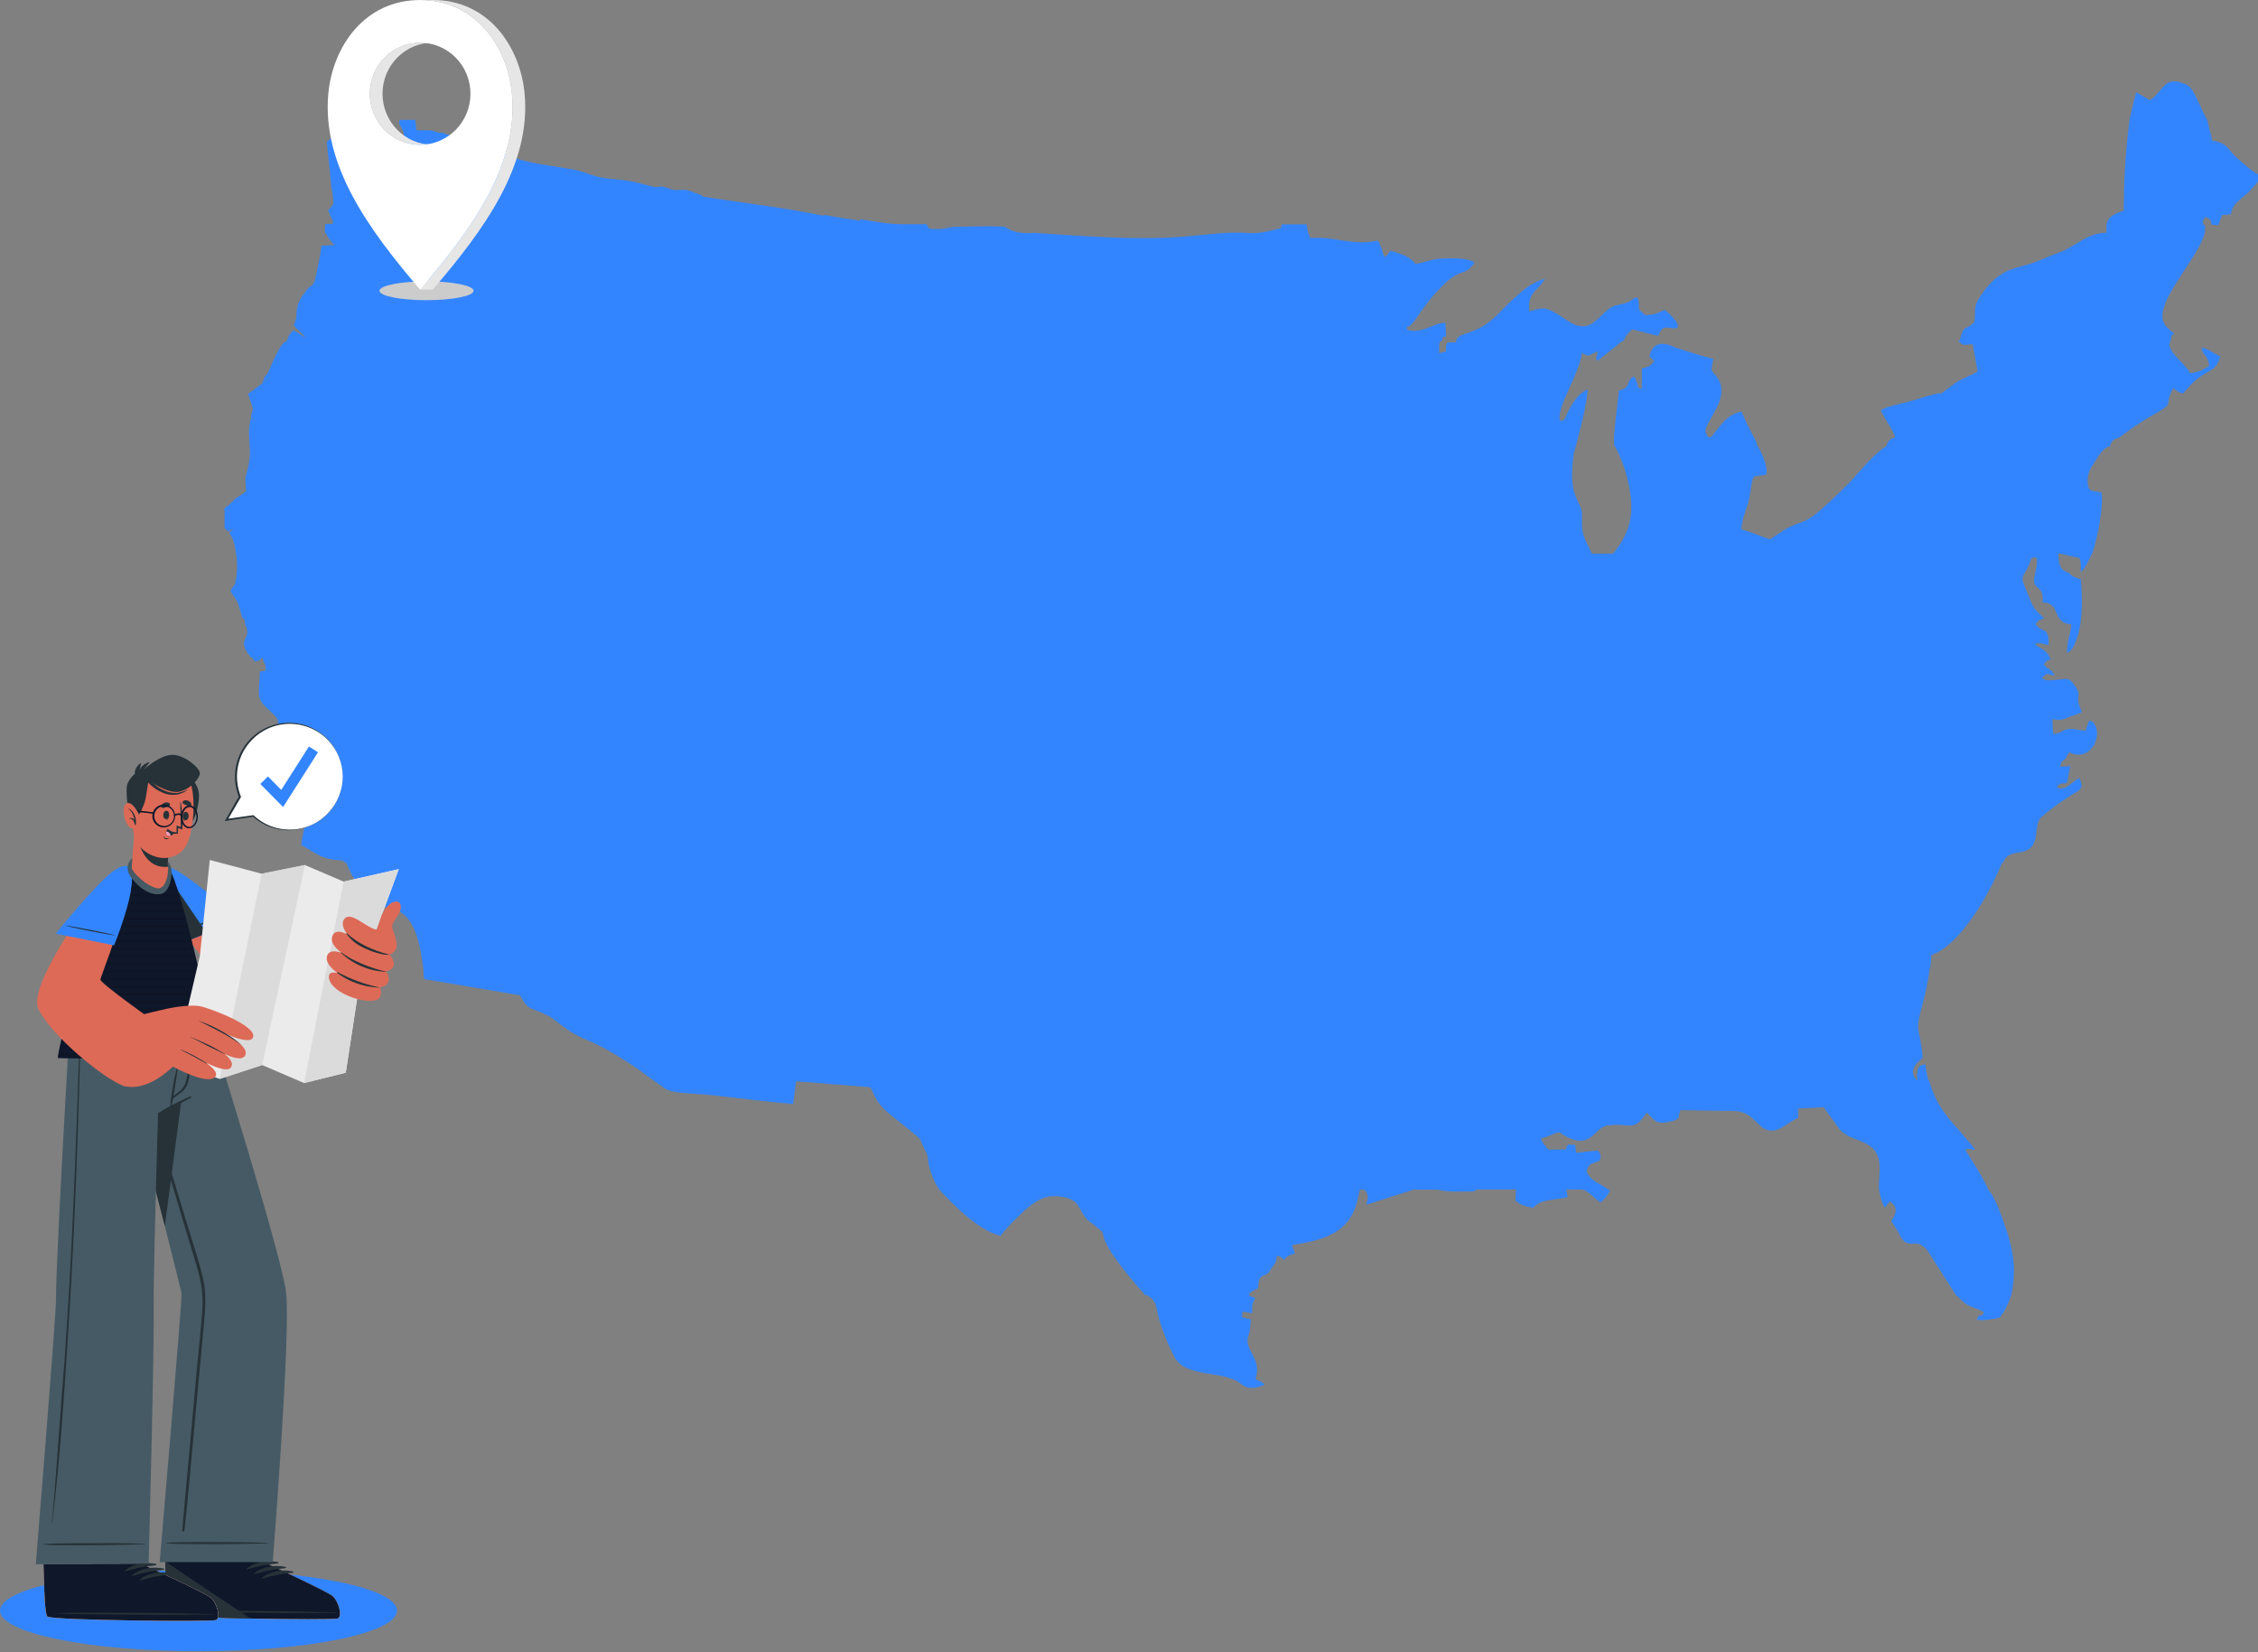 <svg width="503" height="368" viewBox="0 0 503 368" fill="none" xmlns="http://www.w3.org/2000/svg">
<rect x="0" y="0" width="503" height="368" fill="#808080" stroke="none"/>
<g clip-path="url(#clip0_4448_29455)">
<path d="M328.816 264.971H337.714C337.714 264.971 337.621 266.594 337.569 267.452C339.006 268.579 339.223 268.486 341.455 269.075C343.367 267.059 345.506 267.463 349.195 266.697C349.123 266.119 349.02 264.971 348.834 264.971H352.316C353.649 264.971 355.489 267.307 356.522 267.845C357.173 267.483 358.352 266.046 358.682 265.054C358.589 264.93 358.476 265.074 358.372 265.074C356.75 263.648 354.094 263.151 353.422 260.815C354.073 258.923 354.693 259.305 356.316 258.561C356.77 257.31 356.543 257.155 355.954 256.287L351.107 256.772L350.9 255.067L349.299 254.932L348.741 256.059L344.896 256.08C344.276 255.273 343.615 254.612 343.253 253.65C344.049 253.412 344.772 253.144 345.62 252.802C347.314 252.12 346.932 251.996 348.214 252.771C354.549 256.586 354.921 251.107 358.207 250.693C363.188 250.052 363.694 252.203 366.464 248.357C366.495 248.305 366.557 248.233 366.588 248.191C366.619 248.14 366.681 248.047 366.712 248.005C366.743 247.974 366.784 247.881 366.836 247.83C368.882 249.773 368.841 250.673 372.603 249.701C374.546 249.194 373.719 248.646 374.36 247.302L386.41 247.468C389.148 247.695 389.975 248.708 391.815 250.497C395.246 253.836 397.715 250.145 400.588 248.998L400.557 246.951L406.241 246.641L409.889 251.707C411.853 253.599 413.693 253.599 416.049 254.953C419.914 257.176 418.374 261.528 418.581 265.095C418.653 265.095 418.953 267.556 419.821 268.962C420.823 268.424 419.904 268.434 421.082 267.659C422.839 269.065 422.487 270.078 421.299 271.991L422.818 274.369C425.112 279.683 426.859 274.472 429.887 279.352C431.757 282.371 433.566 285.079 435.819 288.657C436.067 288.657 436.294 288.956 436.552 289.236C438.485 291.345 439.446 290.921 441.916 292.254C441.389 294.012 441.844 292.441 441.192 293.03C440.769 293.402 440.996 292.43 440.366 293.971C441.554 294.25 444.438 293.836 445.512 293.464C446.701 291.934 447.496 290.094 447.993 288.657C449.264 282.95 448.489 278.432 446.752 273.387C445.667 270.264 444.375 266.522 442.97 265.095C441.358 261.528 439.611 259.14 437.896 256.297C438.082 256.183 437.761 255.697 439.095 255.987C439.363 256.038 439.415 256.09 439.415 256.131C439.446 256.09 439.57 256.256 439.942 256.038C436.211 251.004 431.695 247.954 429.783 240.81C429.463 240.81 429.07 238.546 428.905 237.098C427.344 237.253 427.045 237.863 427.045 240.272C427.045 240.262 427.045 240.086 427.045 240.086H427.096C427.169 240.086 427.045 240.375 427.045 240.448V240.748H427.096C424.43 238.091 428.161 235.982 428.295 235.62C428.254 233.769 427.706 231.329 427.344 229.51C426.838 227.018 428.988 222.955 429.856 215.821C430.042 215.821 430.197 214.022 430.217 212.802C431.581 212.141 431.871 212.099 433.194 211.128C438.195 207.509 443.404 198.69 445.936 192.27C446.06 192.27 446.184 192.249 446.298 191.97C447.404 189.231 450.349 190.554 452.281 188.91C454.245 187.235 453.139 183.503 454.669 182.087C456.808 180.122 460.032 177.91 462.688 176.338C464.063 175.511 463.794 174.767 463.246 173.34C461.624 173.888 460.435 176.338 458.213 175.429C458.678 174.415 459.081 174.581 460.446 174.446L461.2 170.673L458.875 170.755C459.061 170.311 459.288 169.442 459.526 169.442C459.949 169.442 460.425 168.429 460.911 167.571C465.685 169.928 468.32 163.963 466.657 161.461C466.068 160.572 466.388 160.882 465.365 160.531L464.559 162.795C463.246 162.691 462.171 162.257 460.828 162.412C458.999 162.629 459.484 163.374 457.387 163.467L457.159 160.21C458.751 160.386 459.154 160.5 460.58 159.848C461.438 159.445 463.071 159.094 463.773 158.597C461.975 154.834 463.846 155.196 462.44 153.097C460.766 150.626 460.652 151.226 457.542 151.484C456.529 151.567 455.65 151.65 454.896 151.06C456.012 149.778 455.764 150.099 457.635 150.533C457.097 148.796 455.96 149.169 455.371 148.042C455.805 147.059 455.216 147.928 456.064 147.173C456.27 146.987 456.601 147.039 456.922 146.76C456.859 146.625 456.766 146.563 456.653 146.563H456.642C455.857 144.568 454.121 144.34 453.325 143.462C454.607 142.996 454.875 143.606 456.363 143.637C456.405 139.295 454.917 141.156 453.501 139.057C454.338 137.713 454.069 138.437 455.33 137.744C454.596 136.876 453.511 136.163 452.86 134.943C452.25 133.795 451.785 132.337 451.238 131.128C449.78 127.892 450.824 128.719 452.054 125.679C452.653 124.201 452.137 124.408 453.304 124.097C453.945 124.49 453.718 124.191 453.77 124.935C453.873 126.217 453.067 128.295 453.108 129.339C453.18 131.428 455.382 130.507 455.02 134.209C459.205 134.209 457.004 138.882 461.386 139.068C461.272 141.311 460.466 142.624 460.446 145.416C461.603 144.94 462.078 143.782 462.543 142.51C464.052 138.427 463.846 133.34 463.546 129.05C462.905 128.864 462.161 128.626 461.634 128.274C461.004 127.861 461.221 127.902 460.787 127.561L459.846 127.168C458.606 126.403 458.585 124.656 458.523 123.332H458.937C460.497 123.663 461.21 123.891 463.246 124.304C463.649 125.204 463.494 126.176 463.505 127.395C464.507 126.817 465.406 124.511 466.15 123.084C467.773 118.091 468.641 111.05 468.072 109.675C466.088 109.251 465.127 109.81 465.044 107.204C464.982 105.529 465.706 104.268 466.46 103.131C467.525 101.539 468.661 99.492 469.964 99.492C470.656 97.352 471.39 97.972 472.216 97.372C474.531 95.687 476.392 94.26 478.965 92.803C485.124 89.319 481.662 90.973 484.122 86.475C484.897 87.023 485.114 87.302 486.251 87.675L488.152 85.576C491.49 82.226 493.691 83.043 494.591 79.362C493.133 78.814 492.017 77.615 490.436 77.471C490.674 79.259 491.707 78.68 492.152 81.513C490.87 82.299 489.837 82.909 487.894 83.136C486.685 80.748 482.241 78.08 483.522 75.93C483.688 74.503 483.936 74.72 484.308 74.276C482.21 72.58 480.866 71.567 482.272 67.783C484.06 62.965 490.384 55.718 491.139 51.779C491.201 51.459 491.211 52.379 491.201 50.239C491.139 50.239 490.043 49.773 491.304 48.316C493.826 49.339 491.067 50.166 494.157 50.166C494.136 50.125 494.208 50.104 494.157 50.166L494.983 47.913L496.988 47.737C497.195 44.997 500.078 43.994 501.484 42.185C502.031 41.482 503.044 40.717 503.044 40.055V38.835C501.391 37.977 499.84 36.53 498.187 35.062C496.265 33.356 496.316 31.857 492.761 31.319C492.617 30.089 492.131 28.807 491.676 26.667C490.736 25.24 489.33 21.415 488.163 19.802C487.573 18.995 487.005 18.789 485.92 18.416C482.024 17.114 481.869 20.36 478.944 22.325L475.875 20.577C475.244 22.676 474.759 25.23 474.387 26.656C473.322 35.227 473.157 40.158 473.085 46.93C470.356 47.757 469.344 48.781 469.25 50.218C469.25 51.645 469.251 51.603 469.24 51.696C469.24 51.696 469.24 51.81 469.24 51.862C464.951 51.81 462.12 55.077 458.833 56.204C456.953 56.855 455.278 57.651 453.573 58.313C449.284 59.988 445.295 59.254 440.748 66.625C439.136 69.262 440.665 71.102 439.312 72.219C437.524 73.697 437.42 72.332 436.532 75.899C436.459 75.899 436.397 75.847 436.304 76.064C437.575 77.181 437.327 76.726 439.446 76.705L440.541 82.722C439.642 83.467 436.966 84.304 435.519 85.359C430.672 88.895 433.803 87.065 430.786 87.83C428.781 88.347 426.869 89.05 424.74 89.587C423.035 90.022 420.431 90.507 419.004 91.365C419.697 93.237 421.309 95.005 422.187 97.352C421.578 97.848 420.896 97.32 420.172 99.461C417.589 100.887 414.509 104.785 412.525 106.935C411.45 108.093 410.551 108.91 409.435 110.016C407.936 111.484 404.681 114.638 402.604 115.765C401.25 116.478 399.627 116.829 398.191 117.626C396.661 118.484 395.566 119.331 394.274 120.127C392.094 119.466 390.409 118.577 387.898 117.925C388.187 115.268 388.735 114.286 389.396 112.094C389.965 110.192 389.975 108.197 390.533 106.439C390.998 105.767 392.683 106.046 393.458 105.674C393.881 104.092 392.528 100.898 391.598 99.471C391.453 99.471 391.318 98.592 391.205 98.385C390.564 97.207 390.068 96.101 389.479 95.036C389.159 94.457 388.983 94.064 388.694 93.382L387.949 91.696C382.565 92.555 381.211 100.308 380.002 96.297C379.382 94.219 385.655 88.833 382.669 84.294C381.129 81.957 380.984 83.425 381.656 79.931C379.279 79.383 375.91 78.287 373.492 77.501C372.737 77.253 368.407 74.72 367.415 79.435C368.128 79.952 367.921 79.797 368.459 80.458C367.704 81.244 368.056 81.472 365.741 82.092V86.568C364.418 86.568 365.203 85.731 364.015 83.849C361.927 84.811 363.601 86.362 360.635 86.972C360.325 90.342 359.581 95.118 359.53 98.354C359.53 98.644 359.633 99.481 359.685 99.481C359.933 99.481 360.729 101.394 361.276 102.707C361.876 104.103 362.361 105.933 362.723 107.556C364.201 114.307 363.343 118.36 359.344 123.332H354.59C353.288 120.345 352.43 119.486 352.409 116.829C352.368 113.397 352.626 114.09 351.386 111.464C350.745 110.109 350.353 108.827 350.249 107.132C350.084 104.361 350.456 100.918 351.014 99.492C351.924 95.925 353.329 90.973 353.701 86.724C351.345 87.788 350.177 89.939 349.092 92.141C348.513 93.32 348.72 93.578 347.593 93.764C346.312 91.469 352.11 82.743 352.368 78.628C354.166 79.579 353.804 79.176 355.923 78.236C355.861 78.732 355.654 79.156 355.623 79.487C355.582 80.262 355.437 79.879 355.871 80.365L359.86 77.191C360.77 76.488 361.287 75.909 361.7 75.909C362.279 74.483 362.661 74.307 363.581 73.366L369.368 74.824C370.298 72.622 370.867 72.87 372.53 73.118C375.31 73.531 372.871 70.533 370.794 69.003C369.905 69.468 368.913 69.985 367.58 70.12C365.689 70.316 366.609 69.903 365.141 69.065C364.976 67.928 365.193 67.204 364.769 66.336C363.891 66.088 363.622 67.111 362.041 67.545C360.749 67.897 359.612 67.959 358.62 68.641C357.318 69.52 355.2 72.084 353.763 72.518C351.19 73.314 348.906 71.185 347.335 70.223C344.565 68.517 344.09 68.321 340.7 69.355C340.215 64.816 342.767 64.806 344.111 62.107C340.845 63.017 338.695 65.126 336.432 67.235C334.148 69.344 332.443 71.743 329.374 73.19C326.263 74.669 324.723 74.462 324.393 75.889C324.341 75.889 324.32 75.951 324.32 76.251L322.429 76.281C322.398 76.364 322.357 76.385 322.336 76.457C322.315 76.53 322.274 76.581 322.253 76.674C322.222 76.829 322.191 76.922 322.16 77.026C322.16 77.078 322.15 77.119 322.14 77.181C322.098 77.481 322.119 77.936 322.119 78.277L320.6 78.67C320.59 76.943 320.476 75.889 321.261 75.889C321.478 74.462 321.747 75.165 322.119 74.989L321.995 71.981C319.969 71.619 317.303 74.141 314.193 73.624C313.459 73.501 313.8 73.614 313.376 73.242C313.717 71.96 313.2 73.387 314.389 72.322C314.596 72.146 314.968 71.629 315.195 71.309C315.639 70.668 316.228 69.789 316.704 69.179C317.717 67.814 319.081 65.953 320.052 64.992C321.313 63.73 322.45 62.355 324.041 61.456C326.801 59.895 326.294 61.239 328.526 58.499C327.09 57.434 323.711 57.517 321.685 57.569C318.988 57.641 317.634 58.375 315.371 58.789C313.82 57.052 312.239 56.556 309.728 55.863C309.211 56.473 309.129 56.979 308.447 57.217C308.002 56.597 308.085 56.142 307.754 55.263C307.671 55.036 307.485 54.643 307.372 54.415L307.051 53.806C307.031 53.692 306.979 53.671 306.938 53.599C301.068 54.829 297.936 52.668 291.87 53.009C291.663 52.306 291.374 52.296 291.064 49.98H285.597C285.494 49.98 285.39 50.776 285.266 50.818C283.241 51.366 280.885 52.038 278.632 51.924C273.041 51.603 270.002 52.172 264.742 52.627C253.571 53.609 243.123 52.689 230.99 51.913C230.277 51.727 226.567 52.565 223.869 50.508C223.611 50.508 223.466 50.476 223.208 50.466C219.622 50.311 216.346 50.508 212.905 50.508C211.716 50.508 210.538 51.014 209.308 51.014C208.667 51.014 208.027 51.014 207.386 50.993C207.386 50.993 206.921 50.714 207.045 50.962L206.466 50.156V49.949H200.999C197.868 49.949 194.706 49.329 191.626 48.822V49.174C188.908 48.729 186.262 48.409 183.751 47.892C183.637 47.861 183.513 48.057 183.389 48.036C174.657 46.217 165.428 45.235 156.396 43.756V43.467C155.073 43.25 153.761 42.299 152.448 42.299H150.764L150.66 42.423C149.451 42.195 148.242 41.709 147.043 41.451L146.95 41.668C146.557 41.616 146.154 41.73 145.762 41.637C143.891 41.213 141.804 40.572 140.005 40.283C137.908 39.952 135.696 39.89 133.629 39.466C131.79 39.094 130.022 38.246 127.811 37.781C127.191 37.657 126.55 37.564 125.909 37.46H125.889C125.475 37.398 125.072 37.326 124.648 37.253C121.62 36.767 118.489 36.375 115.657 35.506C113.756 34.917 112.402 34.131 110.428 33.501C109.023 33.056 103.37 31.154 98.192 29.479L98.151 29.665C97.252 29.365 96.373 29.024 95.526 29.024H92.787L92.663 28.362H92.767C92.767 28.362 92.694 28.114 92.663 28.104L92.508 26.708H89.005L88.902 27.576C89.129 27.814 89.418 28.404 89.687 28.993C90.059 29.81 90.235 31.278 90.338 32.249C90.441 33.18 90.493 34.111 90.534 35.041C90.607 36.54 90.638 38.05 90.741 39.59C87.589 40.21 88.147 42.154 88.24 44.873C86.804 45.855 84.871 46.413 83.104 46.899C82.742 45.772 82.453 45.928 82.494 44.449L85.512 44.594C85.863 43.818 86.587 43.105 86.618 42.433C86.659 41.751 86.401 41.554 86.101 41.285C85.719 40.934 85.987 41.203 85.533 40.903L85.129 40.655C85.512 39.238 85.987 38.752 87.01 37.925L87.351 37.626C87.279 37.595 87.196 37.553 87.124 37.522C86.804 37.377 86.432 37.191 86.008 36.964C82.484 35.113 76.004 31.04 74.361 30.368C73.669 30.812 73.472 31.081 72.821 31.608C72.987 34.224 73.41 36.84 73.627 39.745C73.72 41.048 73.844 42.278 73.958 42.278C74.351 45.845 74.609 45.131 73.09 46.858L74.268 49.598C73.989 49.867 73.803 49.928 73.658 49.928H73.359C73.235 49.928 73.121 49.794 72.904 49.867L73.069 49.928H72.418C72.418 49.928 72.449 50.383 72.47 50.487C72.428 50.508 72.397 50.973 72.356 50.993C72.356 51.159 72.377 51.924 72.418 51.924H72.584C72.997 52.916 73.896 54.054 74.495 54.591L71.612 54.736C71.374 56.824 70.672 60.226 70.145 62.345C69.793 63.803 69.204 63.431 68.419 64.475C66.507 67.018 66.455 67.287 66.052 69.427C66.011 72.281 65.969 70.668 65.907 70.999C65.866 71.267 65.659 72.012 65.38 72.477L67.933 74.979L67.912 75.134L65.38 73.521C65.019 74.141 64.502 73.945 63.913 75.992C62.869 75.992 61.629 78.773 60.792 80.541C60.151 81.885 59.593 83.684 59.087 83.684C58.839 84.397 58.622 84.759 58.405 85.266L60.585 83.684L58.405 85.369C58.405 85.369 58.394 85.442 58.384 85.452L55.273 87.726L56.358 91.086L57.299 94.012L56.358 91.107C56.162 91.789 55.997 92.42 55.873 92.989L57.196 93.96L55.873 93.144C55.315 95.759 55.47 96.99 55.594 99.047C55.718 101.104 55.8 102.335 54.901 105.509C54.395 107.297 54.881 107.752 54.757 109.458C54.302 109.882 53.94 110.109 53.62 110.347V110.316C53.206 110.606 52.607 110.864 52.194 111.319C51.377 112.187 51.016 112.477 50.023 113.159V117.543C50.023 117.801 50.675 118.122 50.861 118.432L51.853 117.801H51.915L51.078 118.701C51.749 119.797 52.225 120.479 52.504 122.94C52.989 124.997 52.917 128.057 52.318 130.166L51.326 131.531C51.863 132.834 52.555 133.113 53.072 134.57C53.589 136.07 53.837 137.961 54.498 137.961C54.529 137.961 54.55 138.933 54.581 138.995C56.483 142.8 52.204 141.838 55.935 146.491H56.203L56.358 146.77C56.503 146.946 56.627 147.204 56.792 147.39C58.002 147.08 57.785 147.152 58.415 146.491H58.425C58.425 146.491 58.436 146.47 58.446 146.46C58.446 146.47 58.456 146.491 58.467 146.491C59.138 148.817 59.283 147.762 59.18 149.396L57.929 149.582C57.423 156.437 57.247 155.589 60.988 159.187C63.117 161.234 61.102 161.782 60.534 163.363C60.203 164.273 61.071 168.657 62.239 169.37C63.717 173.65 65.68 176.773 66.279 177.775C67.334 179.533 68.553 179.76 68.171 182.5C67.902 184.444 67.323 186.129 67.096 188.228C70.558 190.068 71.395 191.484 76.356 191.66C76.645 192.001 76.903 192.229 77.151 192.229C78.361 195.082 79.301 196.964 81.296 197.925C83.032 198.783 84.241 198.256 84.954 199.962C85.853 202.143 85.099 202.019 87.62 202.567C92.984 203.725 93.749 212.224 94.306 215.79C94.379 217.93 94.441 217.6 94.513 218.106L115.833 221.704C117.766 225.333 118.282 224.32 122.096 226.243C123.295 226.842 126.054 229.365 128.4 230.574C130.756 231.784 131.717 231.908 135.531 234.017C137.825 235.279 140.016 236.757 142.083 238.101L145.71 240.779L148.211 242.516C149.823 243.611 155.114 243.611 157.398 243.839C163.847 244.501 170.265 245.39 176.682 245.938L177.344 240.861L193.858 242.185C195.047 244.283 194.85 244.78 196.659 246.754C198.405 248.677 203.893 252.42 204.957 253.847C205.371 254.395 205.03 253.785 205.267 254.467L206.198 256.504C206.849 257.455 206.642 258.571 207.014 259.977C207.417 261.466 208.223 263.648 209.308 265.074C212.564 268.641 218.289 274.296 222.888 275.268C224.169 273.511 228.024 269.654 229.863 268.321C231.372 267.235 232.84 266.387 235.113 266.439C237.087 266.48 239.319 267.132 240.095 268.455C242.575 272.673 241.49 270.947 244.921 273.852C246.14 274.875 245.489 274.927 246.171 276.457C247.773 280.096 252.217 285.204 255.131 288.522H255.565C255.514 288.522 255.452 288.522 255.4 288.522H255.565C256.878 289.515 257.384 289.784 257.839 292.316C258.304 294.943 260.526 300.339 261.652 302.335C264.36 307.132 272.555 305.064 276.472 308.29C278.063 309.613 279.634 309.282 281.649 308.517C281.133 307.587 280.399 307.721 279.706 307.183C281.184 302.438 277.071 300.763 278.053 297.734C278.518 296.297 278.539 295.48 278.642 293.919L276.699 293.412L276.771 292.182L278.931 292.523C278.869 290.9 278.931 290.414 279.634 289.163L278.394 288.667L278.198 288.212C279.303 287.313 279.272 287.468 280.285 286.94C280.327 283.487 281.608 284.521 282.569 283.518C282.569 283.518 282.982 282.877 283.055 282.784C283.913 281.575 284.336 281.358 284.429 279.734C285.959 280.065 284.894 279.931 286.041 280.644C286.91 279.59 287.023 279.683 288.47 279.207L287.819 277.336C294.826 276.281 300.623 274.669 302.36 267.463L302.856 265.271C302.928 265.095 302.959 264.992 302.98 264.992H303.899C304.943 265.984 304.85 266.997 304.292 268.372L314.937 264.992H315.794H319.825C320.135 264.992 320.507 265.054 320.982 265.147C323.194 265.602 325.85 265.416 328.206 265.405C328.661 265.291 328.671 265.095 328.816 265.095" fill="#3385FF"/>
</g>
<ellipse cx="95.013" cy="64.772" rx="10.482" ry="2.096" fill="#CCCCCC"/>
<path d="M93.595 9.51H96.406C90.22 9.51 85.209 14.599 85.209 20.877C85.209 27.154 90.217 32.249 96.406 32.249H93.595C87.41 32.249 82.398 27.16 82.398 20.877C82.398 14.594 87.41 9.51 93.595 9.51Z" fill="white"/>
<path d="M96.396 64.508H93.586C104.953 51.266 115.599 36.749 114.035 20.722C113.017 10.34 105.966 0 93.586 0H96.396C108.779 0 115.827 10.34 116.843 20.722C118.42 36.749 107.774 51.266 96.396 64.508Z" fill="white"/>
<g opacity="0.1">
<path d="M93.603 9.512H96.414C90.228 9.512 85.217 14.601 85.217 20.878C85.217 27.156 90.225 32.251 96.414 32.251H93.603C87.418 32.251 82.406 27.162 82.406 20.878C82.406 14.595 87.418 9.512 93.603 9.512Z" fill="black"/>
</g>
<g opacity="0.1">
<path d="M96.396 64.508H93.586C104.953 51.266 115.599 36.749 114.035 20.722C113.017 10.34 105.966 0 93.586 0H96.396C108.779 0 115.827 10.34 116.843 20.722C118.42 36.749 107.774 51.266 96.396 64.508Z" fill="black"/>
</g>
<path d="M114.035 20.725C115.601 36.752 104.955 51.269 93.588 64.514C82.236 51.269 71.59 36.752 73.153 20.725C74.172 10.343 81.223 0.006 93.588 0.006C105.954 0.006 113.019 10.343 114.035 20.725ZM93.588 32.253C99.788 32.253 104.799 27.164 104.799 20.881C104.799 14.598 99.791 9.514 93.588 9.514C87.386 9.514 82.391 14.603 82.391 20.881C82.391 27.158 87.4 32.253 93.588 32.253Z" fill="white"/>
<path d="M44.224 367.822C68.647 367.822 88.447 363.774 88.447 358.781C88.447 353.788 68.647 349.74 44.224 349.74C19.799 349.74 0 353.788 0 358.781C0 363.774 19.799 367.822 44.224 367.822Z" fill="#3385FF"/>
<path d="M75.178 360.54C73.953 360.934 39.005 360.488 37.685 359.626C37.16 359.305 36.944 354.212 36.844 348.062V347.867C36.818 346.595 36.802 345.287 36.797 343.962C36.797 343.778 36.797 343.599 36.797 343.436L38.489 325.308L61.869 325.534L59.567 343.494L59.535 344.209L59.399 347.925V348.309C59.399 348.309 72.702 354.459 74.053 355.562C75.404 356.666 76.403 360.146 75.178 360.54Z" fill="#DD6A57"/>
<path d="M75.178 360.541C73.953 360.935 39.005 360.489 37.685 359.627C37.16 359.306 36.944 354.213 36.844 348.063V347.868C36.818 346.596 36.802 345.288 36.797 343.963C36.797 343.779 36.797 343.6 36.797 343.438L59.567 343.495L59.535 344.21L59.399 347.926V348.31C59.399 348.31 72.702 354.46 74.053 355.564C75.404 356.667 76.403 360.147 75.178 360.541Z" fill="#EBEBEB"/>
<path d="M75.183 360.535C74.552 360.74 65.054 360.719 55.777 360.535C53.911 360.498 52.055 360.456 50.284 360.409C43.666 360.23 38.195 359.957 37.669 359.626C37.144 359.295 36.933 354.37 36.828 348.304C36.828 348.215 36.828 348.131 36.828 348.046C36.828 347.962 36.828 347.91 36.828 347.847H36.881L59.404 347.883V348.272C59.404 348.272 72.702 354.422 74.053 355.521C75.404 356.619 76.407 360.146 75.183 360.535Z" fill="#0F172A"/>
<path d="M74.802 359.181C68.915 358.96 45.141 358.629 39.301 358.86C39.254 358.86 39.254 358.897 39.301 358.897C45.13 359.244 68.909 359.38 74.802 359.275C74.928 359.275 74.928 359.186 74.802 359.181Z" fill="#263238"/>
<path d="M61.909 347.974C59.596 347.512 56.758 347.832 54.965 349.462C54.897 349.525 54.965 349.625 55.06 349.598C57.284 348.914 59.575 348.469 61.893 348.269C61.932 348.271 61.97 348.257 61.999 348.231C62.028 348.205 62.046 348.168 62.048 348.129C62.05 348.09 62.036 348.052 62.01 348.023C61.984 347.994 61.948 347.976 61.909 347.974Z" fill="#263238"/>
<path d="M63.567 349.025C61.255 348.563 58.416 348.883 56.624 350.513C56.55 350.576 56.624 350.67 56.718 350.649C58.942 349.965 61.233 349.519 63.551 349.319C63.59 349.322 63.629 349.308 63.658 349.282C63.687 349.256 63.704 349.219 63.706 349.18C63.709 349.141 63.695 349.103 63.669 349.074C63.643 349.045 63.606 349.027 63.567 349.025Z" fill="#263238"/>
<path d="M65.231 350.044C62.919 349.581 60.08 349.902 58.288 351.531C58.214 351.594 58.288 351.689 58.382 351.668C60.606 350.981 62.897 350.535 65.216 350.338C65.254 350.34 65.293 350.327 65.322 350.3C65.351 350.274 65.368 350.238 65.371 350.199C65.373 350.16 65.359 350.121 65.333 350.092C65.307 350.063 65.27 350.046 65.231 350.044Z" fill="#263238"/>
<path d="M55.808 360.535C53.942 360.498 52.087 360.456 50.315 360.409C43.698 360.23 38.226 359.957 37.7 359.626C37.175 359.295 36.965 354.37 36.859 348.304C36.859 348.215 36.859 348.131 36.859 348.046C36.859 347.962 36.859 347.91 36.859 347.847H36.886C39.961 350.012 50.836 357.25 55.808 360.535Z" fill="#263238"/>
<path d="M60.75 347.975H35.578C35.578 347.975 40.635 289.184 40.435 288.159C40.182 286.845 38.695 280.895 36.719 273.121C36.098 270.687 35.426 268.08 34.732 265.373C32.855 258.062 30.784 250.067 28.982 243.113C26.274 232.695 24.156 224.601 24.156 224.601H45.491C45.491 224.601 47.977 232.485 51.115 242.735C56.224 259.397 63.047 282.33 63.73 287.907C64.818 296.905 60.75 347.975 60.75 347.975Z" fill="#455A64"/>
<path d="M59.635 343.674C55.787 343.595 56.891 343.564 53.048 343.527C51.167 343.527 38.804 343.401 37.043 343.695C37.006 343.695 37.006 343.763 37.043 343.774C38.804 344.063 51.167 343.953 53.048 343.932C56.891 343.895 55.787 343.863 59.635 343.784C59.646 343.781 59.657 343.773 59.664 343.763C59.671 343.754 59.675 343.742 59.675 343.729C59.675 343.717 59.671 343.705 59.664 343.695C59.657 343.685 59.646 343.678 59.635 343.674Z" fill="#263238"/>
<path d="M45.162 284.563C44.337 280.926 43.102 277.362 42.009 273.788C39.822 266.534 37.625 259.282 35.417 252.032C34.321 248.406 33.213 244.782 32.095 241.162C31.535 239.333 30.969 237.506 30.398 235.68C29.835 233.893 29.199 232.122 28.695 230.319C28.489 229.588 28.374 229.988 28.637 230.923C29.162 232.8 29.688 234.676 30.24 236.547C31.326 240.258 32.419 243.966 33.52 247.67C35.703 255.028 37.905 262.396 40.127 269.772C41.234 273.465 42.345 277.157 43.459 280.847C44.023 282.604 44.477 284.395 44.821 286.208C45.119 288.103 45.195 290.026 45.047 291.938C44.805 295.79 44.358 299.633 43.995 303.475C43.633 307.317 43.286 311.175 42.944 315.039C42.243 322.695 41.542 330.357 40.842 338.024C40.751 338.995 40.668 339.967 40.595 340.941C40.568 341.267 41.062 341.241 41.094 340.941C41.925 333.367 42.555 325.767 43.265 318.177C43.974 310.587 44.679 303.076 45.367 295.528C45.541 293.63 45.746 291.733 45.746 289.825C45.751 288.054 45.555 286.289 45.162 284.563Z" fill="#263238"/>
<path d="M43.068 224.595C41.591 236.053 38.774 257.536 36.719 273.12C31.904 254.24 24.156 224.6 24.156 224.6L43.068 224.595Z" fill="#263238"/>
<path d="M48.071 360.882C46.847 361.282 11.898 360.966 10.573 360.104C10.048 359.789 9.817 354.696 9.69 348.541C9.69 348.472 9.69 348.409 9.69 348.346C9.69 347.074 9.643 345.765 9.633 344.441C9.633 344.257 9.633 344.078 9.633 343.915C9.549 335.016 10.19 325.781 10.19 325.781L33.033 325.928L32.397 343.889V344.604L32.271 348.32V348.704C32.271 348.704 45.596 354.806 46.952 355.905C48.308 357.003 49.296 360.488 48.071 360.882Z" fill="#DD6A57"/>
<path d="M48.064 360.882C46.839 361.282 11.89 360.966 10.566 360.104C10.04 359.789 9.809 354.695 9.683 348.54C9.683 348.472 9.683 348.409 9.683 348.346C9.683 347.074 9.636 345.765 9.625 344.441C9.625 344.257 9.625 344.078 9.625 343.915L32.39 343.889V344.604L32.264 348.32V348.703C32.264 348.703 45.588 354.806 46.944 355.904C48.3 357.003 49.288 360.488 48.064 360.882Z" fill="#EBEBEB"/>
<path d="M48.069 360.882C46.844 361.282 11.895 360.966 10.57 360.104C10.045 359.789 9.814 354.696 9.688 348.541C9.688 348.472 9.688 348.409 9.688 348.346L32.242 348.299V348.683C32.242 348.683 45.566 354.785 46.923 355.884C48.279 356.982 49.293 360.488 48.069 360.882Z" fill="#0F172A"/>
<path d="M47.682 359.538C41.79 359.343 18.016 359.096 12.176 359.348C12.129 359.348 12.129 359.385 12.176 359.385C18.011 359.711 41.79 359.764 47.682 359.637C47.803 359.616 47.808 359.538 47.682 359.538Z" fill="#263238"/>
<path d="M34.747 348.377C32.434 347.92 29.596 348.251 27.809 349.886C27.741 349.949 27.809 350.049 27.904 350.023C30.127 349.33 32.417 348.875 34.737 348.666C34.771 348.661 34.802 348.645 34.825 348.619C34.847 348.593 34.861 348.561 34.862 348.526C34.863 348.492 34.852 348.458 34.831 348.431C34.81 348.404 34.781 348.385 34.747 348.377Z" fill="#263238"/>
<path d="M36.405 349.399C34.087 348.947 31.248 349.278 29.461 350.912C29.393 350.975 29.487 351.075 29.561 351.049C31.784 350.355 34.075 349.901 36.394 349.693C36.433 349.694 36.471 349.68 36.5 349.654C36.528 349.627 36.545 349.59 36.547 349.551C36.548 349.512 36.534 349.474 36.507 349.445C36.48 349.417 36.444 349.4 36.405 349.399Z" fill="#263238"/>
<path d="M38.075 350.423C35.763 349.971 32.924 350.302 31.137 351.937C31.069 352 31.137 352.094 31.232 352.073C33.454 351.378 35.745 350.923 38.065 350.717C38.104 350.719 38.142 350.705 38.17 350.678C38.199 350.651 38.216 350.614 38.217 350.575C38.219 350.536 38.204 350.498 38.178 350.47C38.151 350.441 38.114 350.424 38.075 350.423Z" fill="#263238"/>
<path d="M44.797 224.595C44.797 224.595 44.302 234.802 41.969 242.886C41.785 243.554 41.58 244.211 41.359 244.842C39.219 245.704 37.163 246.76 35.214 247.995C35.214 247.995 34.967 256.206 34.725 265.341C34.458 275.58 34.2 287.002 34.231 289.42C34.452 298.482 33.112 348.29 33.112 348.29L7.977 348.447C7.977 348.447 12.513 292.805 12.481 289.483C12.429 284.148 13.69 260.574 14.668 243.37C15.262 232.773 15.751 224.6 15.751 224.6L44.797 224.595Z" fill="#455A64"/>
<path d="M32.246 343.864C28.404 343.801 29.508 343.764 25.66 343.749C23.779 343.749 11.416 343.686 9.66 343.985C9.624 343.985 9.624 344.054 9.66 344.064C11.421 344.348 23.784 344.185 25.666 344.153C29.508 344.101 28.404 344.075 32.246 343.98C32.262 343.98 32.276 343.974 32.287 343.963C32.298 343.952 32.304 343.937 32.304 343.922C32.304 343.907 32.298 343.892 32.287 343.881C32.276 343.87 32.262 343.864 32.246 343.864Z" fill="#263238"/>
<path d="M17.839 228.246C17.376 242.286 16.893 256.325 16.262 270.359C15.631 284.393 14.79 298.522 13.634 312.567C12.977 320.414 12.362 331.452 11.531 339.284C11.531 339.337 11.605 339.358 11.61 339.284C13.439 325.355 14.459 308.136 15.358 294.117C16.257 280.099 16.861 266.07 17.334 252.036C17.608 244.094 17.807 236.157 18.044 228.215C18.017 228.131 17.844 228.131 17.839 228.246Z" fill="#263238"/>
<path d="M42.4 244.231C39.898 245.277 37.492 246.54 35.209 248.005C35.12 248.058 35.209 248.2 35.283 248.152C37.711 246.97 40.192 245.834 42.547 244.52C42.581 244.498 42.606 244.465 42.617 244.426C42.627 244.387 42.623 244.345 42.605 244.309C42.586 244.273 42.555 244.245 42.517 244.23C42.479 244.216 42.438 244.216 42.4 244.231Z" fill="#263238"/>
<path d="M42.553 235.574C42.385 236.468 42.17 237.356 41.975 238.244C41.781 239.132 41.665 239.926 41.45 240.751C41.267 241.549 40.86 242.279 40.278 242.854C39.952 243.153 39.594 243.427 39.226 243.705L38.643 244.152L38.706 243.789C38.769 243.453 38.827 243.111 38.879 242.775C39.005 242.018 39.126 241.266 39.242 240.51C39.468 239.027 39.678 237.524 39.988 236.058C39.992 236.045 39.99 236.032 39.984 236.02C39.977 236.009 39.967 236.001 39.954 235.997C39.942 235.994 39.928 235.995 39.917 236.002C39.906 236.008 39.897 236.019 39.894 236.031C39.526 237.487 39.116 238.927 38.795 240.399C38.638 241.119 38.075 244.672 38.049 244.925C38.023 245.177 38.002 245.45 37.996 245.708C37.96 245.973 37.96 246.242 37.996 246.507C37.996 246.57 38.086 246.559 38.117 246.507C38.227 246.261 38.303 246.001 38.343 245.734C38.412 245.481 38.468 245.225 38.511 244.967C38.511 244.872 38.543 244.778 38.553 244.683C38.906 244.467 39.231 244.189 39.557 243.952C39.883 243.716 40.272 243.427 40.609 243.164C41.227 242.645 41.672 241.95 41.886 241.172C42.1 240.332 42.24 239.476 42.306 238.612C42.417 237.603 42.501 236.588 42.643 235.579C42.674 235.537 42.564 235.49 42.553 235.574Z" fill="#263238"/>
<path d="M35.737 198.272C37.13 202.162 42.044 210.887 49.581 217.757C52.499 220.411 74.202 218.666 76.352 217.83C77.855 217.242 80.662 206.303 79.079 205.315C76.115 203.46 56.714 207.738 55.889 207.302C54.627 206.629 46.275 201.031 40.893 195.712C36.967 191.833 33.419 191.796 35.737 198.272Z" fill="#DD6A57"/>
<path d="M41.313 209.767L53.623 204.879C53.623 204.879 42.585 195.381 38.538 193.504C33.991 191.402 33.907 194.177 35.505 198.666C37.103 203.155 41.313 209.767 41.313 209.767Z" fill="#3385FF"/>
<path d="M51.02 203.379C50.569 203.479 46.71 204.956 45.88 205.282C45.049 205.608 41.628 206.959 40.797 207.385C40.789 207.385 40.781 207.388 40.775 207.394C40.769 207.4 40.766 207.408 40.766 207.416C40.766 207.424 40.769 207.432 40.775 207.438C40.781 207.444 40.789 207.448 40.797 207.448C41.691 207.195 45.139 205.871 45.996 205.524C46.852 205.177 50.637 203.663 51.031 203.421C51.078 203.427 51.078 203.374 51.02 203.379Z" fill="#263238"/>
<path d="M46.055 207.879L41.324 209.766C41.324 209.766 37.119 203.148 35.542 198.665C34.376 195.385 34.108 193.009 35.821 192.799L46.055 207.879Z" fill="#263238"/>
<path d="M12.918 235.705C12.996 235.794 47.808 236.02 48.134 235.668C48.581 235.142 40.849 197.418 37.291 192.745C36.529 191.747 31.73 190.385 28.944 192.656C23.025 197.476 17.906 214.017 16.697 219.011C14.72 227.242 12.628 235.379 12.918 235.705Z" fill="#0F172A"/>
<path opacity="0.1" d="M37.486 193.041H28.477C28.624 192.904 28.771 192.778 28.918 192.657C29.008 192.584 29.1 192.516 29.197 192.452H36.939C37.061 192.534 37.171 192.633 37.265 192.746C37.345 192.84 37.419 192.938 37.486 193.041Z" fill="black"/>
<path opacity="0.1" d="M38.325 194.734H26.945C27.108 194.529 27.271 194.329 27.439 194.14H38.068C38.152 194.324 38.236 194.523 38.325 194.734Z" fill="black"/>
<path opacity="0.1" d="M38.988 196.426H25.727C25.863 196.221 25.995 196.027 26.131 195.832H38.746L38.988 196.426Z" fill="black"/>
<path opacity="0.1" d="M39.547 198.113H24.688C24.803 197.913 24.919 197.713 25.04 197.519H39.352C39.421 197.713 39.51 197.913 39.547 198.113Z" fill="black"/>
<path opacity="0.1" d="M40.092 199.806H23.75C23.855 199.606 23.955 199.406 24.065 199.212H39.887C39.965 199.406 40.044 199.606 40.092 199.806Z" fill="black"/>
<path opacity="0.1" d="M40.567 201.499H22.922C23.017 201.299 23.111 201.1 23.211 200.905H40.415L40.567 201.499Z" fill="black"/>
<path opacity="0.1" d="M41.087 203.186H22.164L22.432 202.592H40.918C40.95 202.786 41.002 202.986 41.087 203.186Z" fill="black"/>
<path opacity="0.1" d="M41.524 204.877H21.414L21.666 204.283H41.367L41.524 204.877Z" fill="black"/>
<path opacity="0.1" d="M41.967 206.581H20.727C20.8 206.382 20.879 206.187 20.963 205.987H41.815C41.862 206.171 41.914 206.371 41.967 206.581Z" fill="black"/>
<path opacity="0.1" d="M42.396 208.258H20.062C20.136 208.058 20.21 207.864 20.288 207.664H42.239C42.296 207.864 42.349 208.058 42.396 208.258Z" fill="black"/>
<path opacity="0.1" d="M42.825 209.949H19.461C19.529 209.75 19.603 209.555 19.676 209.355H42.667C42.725 209.555 42.772 209.734 42.825 209.949Z" fill="black"/>
<path opacity="0.1" d="M43.232 211.637H18.875C18.938 211.442 19.006 211.242 19.08 211.048H43.09L43.232 211.637Z" fill="black"/>
<path opacity="0.1" d="M43.64 213.33H18.32L18.509 212.736H43.498L43.64 213.33Z" fill="black"/>
<path opacity="0.1" d="M44.036 215.023H17.797C17.855 214.828 17.913 214.628 17.976 214.429H43.905C43.947 214.628 43.994 214.828 44.036 215.023Z" fill="black"/>
<path opacity="0.1" d="M44.432 216.709H17.305L17.473 216.12H44.28C44.337 216.32 44.385 216.514 44.432 216.709Z" fill="black"/>
<path opacity="0.1" d="M44.807 218.403H16.844C16.891 218.219 16.944 218.019 16.996 217.809H44.675C44.718 218.008 44.77 218.203 44.807 218.403Z" fill="black"/>
<path opacity="0.1" d="M45.189 220.095H16.438L16.579 219.501H45.058C45.1 219.722 45.142 219.9 45.189 220.095Z" fill="black"/>
<path opacity="0.1" d="M45.545 221.782H16.016L16.157 221.193H45.419L45.545 221.782Z" fill="black"/>
<path opacity="0.1" d="M45.906 223.476H15.609L15.751 222.882H45.78C45.817 223.082 45.87 223.276 45.906 223.476Z" fill="black"/>
<path opacity="0.1" d="M46.267 225.168H15.203L15.345 224.574H46.147C46.189 224.774 46.231 224.979 46.267 225.168Z" fill="black"/>
<path opacity="0.1" d="M46.618 226.855H14.812L14.954 226.261H46.492C46.539 226.46 46.581 226.66 46.618 226.855Z" fill="black"/>
<path opacity="0.1" d="M46.956 228.547H14.367C14.42 228.353 14.467 228.153 14.514 227.953H46.824C46.872 228.132 46.919 228.353 46.956 228.547Z" fill="black"/>
<path opacity="0.1" d="M47.293 230.235H13.984C14.032 230.04 14.074 229.846 14.126 229.641H47.178C47.214 229.851 47.256 230.045 47.293 230.235Z" fill="black"/>
<path opacity="0.1" d="M47.612 231.926H13.594C13.636 231.732 13.683 231.537 13.73 231.332H47.502C47.538 231.537 47.575 231.732 47.612 231.926Z" fill="black"/>
<path opacity="0.1" d="M47.925 233.618H13.234C13.271 233.434 13.313 233.235 13.366 233.024H47.82C47.836 233.235 47.868 233.429 47.925 233.618Z" fill="black"/>
<path opacity="0.1" d="M48.139 235.313H12.922C12.922 235.155 12.969 234.955 13.011 234.719H48.081C48.102 234.966 48.123 235.16 48.139 235.313Z" fill="black"/>
<path d="M38.969 236.693L44.535 212.899L46.732 191.563L58.275 194.628L67.925 192.694L76.551 196.383L88.835 193.603L80.525 216.136L77.024 238.954L67.736 241.256L58.396 237.245L48.929 240.341L38.969 236.693Z" fill="#EBEBEB"/>
<path d="M48.938 240.342L58.283 194.629L67.933 192.694L58.404 237.246L48.938 240.342Z" fill="#DBDBDB"/>
<path d="M67.734 241.257L76.549 196.384L88.833 193.604L80.523 216.137L77.022 238.954L67.734 241.257Z" fill="#DBDBDB"/>
<path d="M86.524 203.799C86.907 206.059 88.589 209.213 88.327 210.895C88.275 211.312 88.091 211.702 87.802 212.007C87.512 212.311 87.132 212.515 86.718 212.587C86.718 212.587 88.116 213.859 87.622 215.347C87.37 216.114 85.919 216.398 85.919 216.398C86.22 216.703 86.432 217.085 86.53 217.502C86.628 217.92 86.61 218.356 86.476 218.763C86.061 219.815 84.674 219.909 84.674 219.909C84.674 219.909 85.231 221.412 84.469 222.327C82.928 224.188 73.735 221.591 73.273 217.801C73.057 216.035 75.265 216.792 75.265 216.792C75.265 216.792 72.348 214.937 72.837 213.024C73.325 211.11 76.137 212.272 76.137 212.272C76.137 212.272 73.325 210.448 74.035 208.519C74.745 206.59 77.388 208.151 77.388 208.151C77.388 208.151 75.733 206.19 76.616 204.834C78.061 202.6 81.835 206.979 83.974 207.073L85.073 203.841L86.524 203.799Z" fill="#DD6A57"/>
<path d="M87.338 207.155C87.159 204.979 88.82 204.526 89.236 202.471C89.698 200.174 86.875 200.011 85.109 203.712L83.969 207.06L87.338 207.155Z" fill="#DD6A57"/>
<path d="M84.458 219.941C84.465 219.941 84.472 219.944 84.477 219.949C84.481 219.954 84.484 219.96 84.484 219.967C84.484 219.974 84.481 219.981 84.477 219.986C84.472 219.991 84.465 219.994 84.458 219.994C81.097 219.88 77.849 218.749 75.144 216.751C75.06 216.682 75.144 216.519 75.239 216.572C78.132 218.135 81.238 219.27 84.458 219.941Z" fill="#263238"/>
<path d="M85.962 216.416C85.999 216.416 85.962 216.484 85.962 216.479C82.257 216.323 78.731 214.844 76.023 212.311C75.933 212.221 75.939 212.048 76.054 212.143C77.957 213.777 82.929 215.833 85.962 216.416Z" fill="#263238"/>
<path d="M77.252 207.885C79.927 210.334 83.113 211.68 86.587 212.615C86.629 212.615 86.587 212.694 86.587 212.694C84.763 212.694 82.613 211.895 80.989 211.117C79.47 210.43 78.157 209.355 77.184 208.001C77.131 207.922 77.194 207.832 77.252 207.885Z" fill="#263238"/>
<path d="M24.267 195.763C18.139 202.554 6.26 220.088 8.546 224.74C11.621 231.006 23.29 240.351 27.468 241.881C29.271 242.538 37.03 229.471 35.353 228.272C33.355 226.837 22.254 218.937 22.365 218.196C22.475 217.455 25.965 208.919 27.868 201.376C30.091 192.651 27.637 192.031 24.267 195.763Z" fill="#DD6A57"/>
<path d="M27.789 227.044C27.789 227.044 33.429 225.525 37.161 224.7C39.263 224.243 42.885 223.78 44.567 224.143C47.084 224.669 57.271 228.569 56.383 231.06C55.578 233.315 47.253 228.868 47.253 228.868C47.253 228.868 56.052 232.611 54.585 235.144C53.119 237.678 44.377 231.407 44.377 231.407C44.377 231.407 53.313 235.454 51.405 237.83C49.949 239.628 41.713 234.387 41.713 234.387C41.713 234.387 49.381 237.925 47.968 239.833C46.391 241.935 38.506 237.588 38.506 237.588C34.081 241.841 30.096 242.64 27.468 241.883C26.832 241.694 27.789 227.044 27.789 227.044Z" fill="#DD6A57"/>
<path d="M44.289 227.374C45.34 227.779 46.391 228.178 47.411 228.672C48.431 229.166 49.413 229.697 50.375 230.281C51.644 231.019 52.824 231.901 53.892 232.909C51.863 231.253 48.278 229.429 47.264 228.935C46.249 228.441 45.277 227.884 44.268 227.4C44.241 227.4 44.241 227.363 44.289 227.374Z" fill="#263238"/>
<path d="M42.432 230.99C43.752 231.563 45.061 232.078 46.375 232.709C47.689 233.34 48.829 234.044 50.054 234.759C50.154 234.817 50.091 234.848 49.991 234.796C48.724 234.133 47.499 233.618 46.227 232.967C44.956 232.315 43.699 231.621 42.406 231.022L42.432 230.99Z" fill="#263238"/>
<path d="M40.295 233.809C42.338 234.635 44.289 235.671 46.119 236.9C46.208 236.957 46.119 236.994 46.029 236.942C44.111 235.89 42.618 235.023 40.247 233.877C40.232 233.862 40.253 233.793 40.295 233.809Z" fill="#263238"/>
<path d="M25.415 210.576L12.422 207.984C12.422 207.984 21.573 196.647 25.205 194.071C29.294 191.175 29.883 193.898 29.121 198.602C28.359 203.306 25.415 210.576 25.415 210.576Z" fill="#3385FF"/>
<path d="M25.52 208.305C25.084 208.147 21.042 207.306 20.159 207.143C19.276 206.98 15.675 206.281 14.75 206.187C14.742 206.187 14.734 206.19 14.728 206.196C14.722 206.202 14.719 206.21 14.719 206.218C14.719 206.226 14.722 206.234 14.728 206.24C14.734 206.246 14.742 206.25 14.75 206.25C15.639 206.512 19.271 207.233 20.164 207.416C21.058 207.6 25.079 208.347 25.531 208.368C25.552 208.368 25.552 208.315 25.52 208.305Z" fill="#263238"/>
<path d="M33.053 190.13C30.189 189.809 26.746 192.264 29.301 195.58C31.855 198.897 34.557 199.544 36.071 199.081C37.863 198.519 38.531 194.876 38.089 193.184C37.648 191.491 35.498 190.403 33.053 190.13Z" fill="#455A64"/>
<path d="M35.41 197.882C34.212 198.061 30.68 195.869 29.36 193.504C29.271 193.341 29.886 186.797 29.86 185.488C29.86 185.22 38.091 187.385 38.091 187.385C37.64 189.027 37.393 190.718 37.355 192.421C37.36 192.598 37.381 192.774 37.418 192.946C37.418 192.946 37.418 192.999 37.418 193.036C37.608 194.066 37.166 197.645 35.41 197.882Z" fill="#DD6A57"/>
<path d="M30.391 185.524C30.722 187.506 32.052 193.051 36.593 193.104C36.874 193.107 37.156 193.088 37.434 193.046V192.957C37.401 192.783 37.382 192.608 37.376 192.431C37.414 190.729 37.659 189.038 38.107 187.396C38.107 187.396 32.215 185.84 30.391 185.524Z" fill="#263238"/>
<path d="M41.898 172.805C41.898 172.805 44.379 174.46 44.332 177.299C44.285 180.137 43.097 182.891 42.834 182.986C42.571 183.081 41.898 172.805 41.898 172.805Z" fill="#263238"/>
<path d="M30.658 174.423C29.186 177.088 28.949 185.635 30.584 187.895C32.96 191.175 37.712 192.447 40.718 189.398C43.63 186.439 43.74 175.296 41.833 173.151C39.02 169.992 32.828 170.492 30.658 174.423Z" fill="#DD6A57"/>
<path d="M37.629 181.225C37.629 181.225 37.586 181.225 37.586 181.277C37.586 181.85 37.487 182.512 36.961 182.686V182.717C37.602 182.649 37.723 181.771 37.629 181.225Z" fill="#263238"/>
<path d="M37.145 180.61C36.225 180.51 36.094 182.361 36.945 182.455C37.797 182.55 37.944 180.694 37.145 180.61Z" fill="#263238"/>
<path d="M40.808 181.414C40.808 181.387 40.85 181.414 40.85 181.466C40.787 182.039 40.819 182.707 41.323 182.933C41.323 182.933 41.323 182.969 41.323 182.964C40.687 182.828 40.661 181.945 40.808 181.414Z" fill="#263238"/>
<path d="M41.358 180.853C42.283 180.853 42.225 182.703 41.358 182.708C40.49 182.713 40.564 180.853 41.358 180.853Z" fill="#263238"/>
<path d="M36.363 179.991C36.612 179.94 36.858 179.873 37.099 179.791C37.367 179.756 37.617 179.635 37.809 179.444C37.857 179.372 37.881 179.287 37.877 179.2C37.872 179.114 37.839 179.032 37.782 178.966C37.651 178.852 37.491 178.776 37.32 178.745C37.149 178.715 36.973 178.731 36.81 178.792C36.461 178.865 36.151 179.066 35.943 179.355C35.898 179.423 35.875 179.502 35.875 179.583C35.875 179.664 35.899 179.743 35.944 179.811C35.989 179.879 36.052 179.932 36.127 179.964C36.201 179.995 36.283 180.005 36.363 179.991Z" fill="#263238"/>
<path d="M42.138 179.558C41.894 179.491 41.653 179.41 41.418 179.317C41.152 179.265 40.91 179.129 40.729 178.928C40.684 178.853 40.665 178.766 40.674 178.679C40.684 178.593 40.722 178.512 40.782 178.449C40.921 178.345 41.085 178.279 41.258 178.259C41.431 178.238 41.605 178.264 41.765 178.334C42.107 178.427 42.403 178.645 42.595 178.943C42.637 179.014 42.657 179.095 42.653 179.177C42.649 179.259 42.62 179.337 42.572 179.403C42.523 179.469 42.455 179.519 42.378 179.546C42.301 179.574 42.218 179.578 42.138 179.558Z" fill="#263238"/>
<path d="M36.563 186.372C36.689 186.519 36.816 186.713 37.02 186.745C37.235 186.756 37.45 186.722 37.651 186.645C37.651 186.645 37.688 186.645 37.651 186.677C37.561 186.784 37.444 186.865 37.311 186.91C37.179 186.956 37.036 186.964 36.9 186.934C36.787 186.896 36.688 186.826 36.614 186.733C36.541 186.639 36.495 186.527 36.484 186.408C36.5 186.361 36.547 186.351 36.563 186.372Z" fill="#263238"/>
<path d="M37.289 184.693C37.419 184.93 37.597 185.139 37.812 185.305C38.026 185.472 38.272 185.592 38.534 185.66C38.763 185.718 38.998 185.744 39.233 185.739C39.279 185.744 39.325 185.744 39.37 185.739H39.496C39.528 185.735 39.556 185.721 39.579 185.699C39.602 185.677 39.617 185.649 39.622 185.618V185.555V185.502C39.67 185.061 39.675 184.383 39.675 184.383C39.827 184.477 40.626 184.908 40.632 184.677C40.722 182.68 40.609 180.68 40.295 178.706C40.295 178.692 40.29 178.679 40.28 178.669C40.27 178.659 40.257 178.653 40.243 178.653C40.229 178.653 40.215 178.659 40.206 178.669C40.196 178.679 40.19 178.692 40.19 178.706C40.096 180.551 40.322 182.385 40.258 184.251C39.974 184.096 39.67 183.981 39.354 183.91C39.291 183.91 39.354 185.213 39.354 185.408C38.989 185.419 38.625 185.356 38.285 185.223C37.944 185.09 37.634 184.89 37.373 184.635C37.31 184.609 37.262 184.645 37.289 184.693Z" fill="#263238"/>
<path d="M38.983 185.497C38.716 185.795 38.378 186.019 38 186.149C37.793 186.217 37.57 186.217 37.364 186.149C36.912 185.997 36.933 185.576 37.043 185.224C37.105 185.04 37.188 184.863 37.29 184.698C37.754 185.14 38.347 185.42 38.983 185.497Z" fill="#263238"/>
<path d="M38.023 186.151C37.817 186.219 37.594 186.219 37.387 186.151C36.935 185.998 36.956 185.578 37.067 185.226C37.308 185.246 37.536 185.349 37.71 185.517C37.884 185.686 37.995 185.91 38.023 186.151Z" fill="#FF9CBD"/>
<path d="M29.64 182.465C30.66 182.807 31.911 179.743 32.268 178.565C32.584 177.514 32.999 174.213 33.057 173.987C33.114 173.761 37.467 177.025 40.074 176.326C42.681 175.627 44.457 173.341 44.52 172.258C44.584 171.175 41.425 168.352 38.649 168.147C35.874 167.942 32.026 171.396 32.026 171.396C32.495 170.895 32.922 170.357 33.304 169.787C33.262 169.661 31.453 170.313 31.091 171.611C31.091 171.611 31.485 170.034 31.348 169.977C31.212 169.919 29.771 171.291 30.076 172.342C30.076 172.342 28.431 173.703 28.247 175.233C28.063 176.762 28.442 182.071 29.64 182.465Z" fill="#263238"/>
<path d="M41.933 175.828C41.157 176.223 40.326 176.499 39.468 176.648C38.513 176.701 37.558 176.52 36.688 176.122C35.805 175.756 34.989 175.248 34.27 174.619C33.639 174.093 33.077 173.415 32.399 172.926C32.225 172.8 32.02 173.047 32.12 173.205C33.236 174.859 34.857 176.109 36.74 176.769C37.614 177.077 38.553 177.152 39.466 176.988C40.378 176.824 41.232 176.426 41.944 175.833C41.944 175.833 41.944 175.822 41.933 175.828Z" fill="#263238"/>
<path d="M36.072 184.284C35.602 184.208 35.163 184.001 34.805 183.687C34.447 183.374 34.184 182.966 34.047 182.51C33.909 182.055 33.901 181.57 34.026 181.11C34.15 180.651 34.4 180.235 34.749 179.911C35.097 179.587 35.53 179.367 35.997 179.276C36.464 179.185 36.947 179.228 37.392 179.398C37.836 179.568 38.224 179.86 38.511 180.239C38.798 180.619 38.973 181.072 39.015 181.546C39.072 182.218 38.861 182.885 38.428 183.402C37.995 183.919 37.374 184.244 36.703 184.305C36.492 184.325 36.28 184.318 36.072 184.284ZM36.834 179.596C36.659 179.576 36.483 179.576 36.308 179.596C35.75 179.663 35.238 179.941 34.877 180.372C34.516 180.804 34.334 181.358 34.367 181.919C34.401 182.481 34.648 183.009 35.057 183.395C35.467 183.78 36.008 183.995 36.571 183.995C37.134 183.995 37.675 183.78 38.085 183.395C38.495 183.009 38.741 182.481 38.775 181.919C38.808 181.358 38.626 180.804 38.266 180.372C37.905 179.941 37.393 179.663 36.834 179.596Z" fill="#0F172A"/>
<path d="M41.898 184.505C40.936 184.348 40.227 183.223 40.285 181.877C40.299 181.242 40.514 180.627 40.9 180.122C41.05 179.893 41.257 179.708 41.5 179.584C41.743 179.459 42.014 179.401 42.287 179.413C42.56 179.425 42.825 179.508 43.057 179.653C43.288 179.799 43.477 180.002 43.606 180.242C43.943 180.779 44.105 181.407 44.069 182.04C44.006 183.443 43.107 184.547 42.061 184.5L41.898 184.505ZM42.424 179.775H42.292C42.075 179.773 41.861 179.825 41.667 179.925C41.474 180.024 41.308 180.17 41.183 180.348C40.849 180.806 40.665 181.357 40.658 181.924C40.605 183.133 41.257 184.153 42.114 184.19C42.971 184.227 43.691 183.27 43.764 182.087C43.797 181.532 43.655 180.981 43.359 180.511C43.265 180.324 43.131 180.161 42.965 180.034C42.799 179.906 42.607 179.818 42.403 179.775H42.424Z" fill="#0F172A"/>
<path d="M38.908 181.84L38.703 181.567C39.103 181.262 40.012 180.863 40.601 181.567L40.343 181.788C39.817 181.157 38.945 181.809 38.908 181.84Z" fill="#0F172A"/>
<path d="M28.06 182.108L27.766 181.939C27.845 181.803 28.559 180.594 29.343 180.505C30.126 180.415 34.073 180.93 34.289 180.962L34.241 181.298C32.632 181.054 31.011 180.902 29.384 180.841C28.859 180.899 28.249 181.777 28.06 182.108Z" fill="#0F172A"/>
<path d="M30.992 181.504C30.992 181.504 29.636 178.477 28.295 178.913C26.955 179.349 27.622 183.486 28.942 184.285C29.105 184.401 29.29 184.484 29.485 184.526C29.681 184.569 29.883 184.572 30.08 184.534C30.276 184.496 30.463 184.418 30.629 184.306C30.795 184.194 30.936 184.049 31.044 183.88L30.992 181.504Z" fill="#DD6A57"/>
<path d="M28.53 180.089C28.53 180.089 28.498 180.115 28.53 180.126C29.45 180.72 29.802 181.745 29.986 182.754C29.947 182.643 29.884 182.541 29.802 182.457C29.72 182.372 29.62 182.306 29.511 182.264C29.401 182.221 29.283 182.203 29.165 182.211C29.047 182.218 28.933 182.251 28.829 182.307V182.37C29.015 182.348 29.203 182.384 29.367 182.472C29.532 182.56 29.665 182.697 29.749 182.864C29.884 183.147 29.989 183.443 30.064 183.747C30.096 183.847 30.264 183.826 30.248 183.747C30.522 182.449 29.87 180.478 28.53 180.089Z" fill="#263238"/>
<path d="M76.277 174.234C76.048 176.426 75.215 178.51 73.871 180.255C72.526 182 70.723 183.337 68.663 184.117C66.602 184.897 64.366 185.088 62.203 184.67C60.04 184.253 58.035 183.242 56.413 181.751L50.469 182.629L53.444 177.483C52.697 175.673 52.417 173.705 52.629 171.759C52.957 168.622 54.518 165.744 56.968 163.759C59.418 161.773 62.557 160.842 65.693 161.17C68.83 161.498 71.708 163.059 73.694 165.509C75.679 167.959 76.61 171.098 76.282 174.234H76.277Z" fill="white"/>
<path d="M76.275 174.234C76.047 176.424 75.218 178.509 73.879 180.258C73.546 180.694 73.186 181.108 72.801 181.498C72.405 181.875 71.986 182.226 71.545 182.549C70.667 183.208 69.701 183.738 68.675 184.126C67.65 184.532 66.572 184.789 65.474 184.888C64.925 184.941 64.374 184.951 63.823 184.92C63.271 184.909 62.721 184.852 62.178 184.752C59.989 184.358 57.952 183.362 56.296 181.877L56.438 181.924L50.493 182.833L50.062 182.902L50.283 182.518L53.242 177.367V177.572C52.546 175.867 52.249 174.026 52.376 172.188C52.502 170.351 53.049 168.568 53.973 166.975C54.9 165.39 56.174 164.035 57.7 163.012C59.222 162.003 60.953 161.352 62.763 161.108C64.573 160.864 66.414 161.034 68.149 161.603C69.868 162.186 71.435 163.147 72.733 164.415C74.026 165.678 75.017 167.218 75.63 168.918C76.244 170.619 76.464 172.436 76.275 174.234ZM76.275 174.234C76.462 172.445 76.237 170.636 75.615 168.948C74.994 167.259 73.994 165.736 72.692 164.494C71.39 163.252 69.821 162.326 68.105 161.786C66.389 161.245 64.572 161.106 62.793 161.377C61.03 161.641 59.351 162.305 57.884 163.317C56.431 164.337 55.216 165.66 54.325 167.196C53.45 168.738 52.935 170.457 52.817 172.226C52.708 173.994 52.994 175.764 53.653 177.409L53.7 177.514L53.642 177.608L50.646 182.744L50.436 182.428L56.386 181.593H56.47L56.528 181.651C58.116 183.137 60.087 184.151 62.22 184.578C62.752 184.689 63.291 184.756 63.834 184.778C64.376 184.817 64.921 184.817 65.463 184.778C66.542 184.693 67.603 184.458 68.617 184.079C69.644 183.709 70.609 183.189 71.482 182.534C71.922 182.209 72.341 181.858 72.738 181.482C73.124 181.095 73.485 180.684 73.821 180.252C75.179 178.511 76.028 176.428 76.275 174.234Z" fill="#263238"/>
<path d="M63.062 179.774L57.984 174.639L59.687 172.952L62.652 175.953L68.817 166.292L70.841 167.58L63.062 179.774Z" fill="#3385FF"/>
<defs>
<clipPath id="clip0_4448_29455">
<rect width="453" height="291" fill="white" transform="translate(50 18.148)"/>
</clipPath>
</defs>
</svg>
